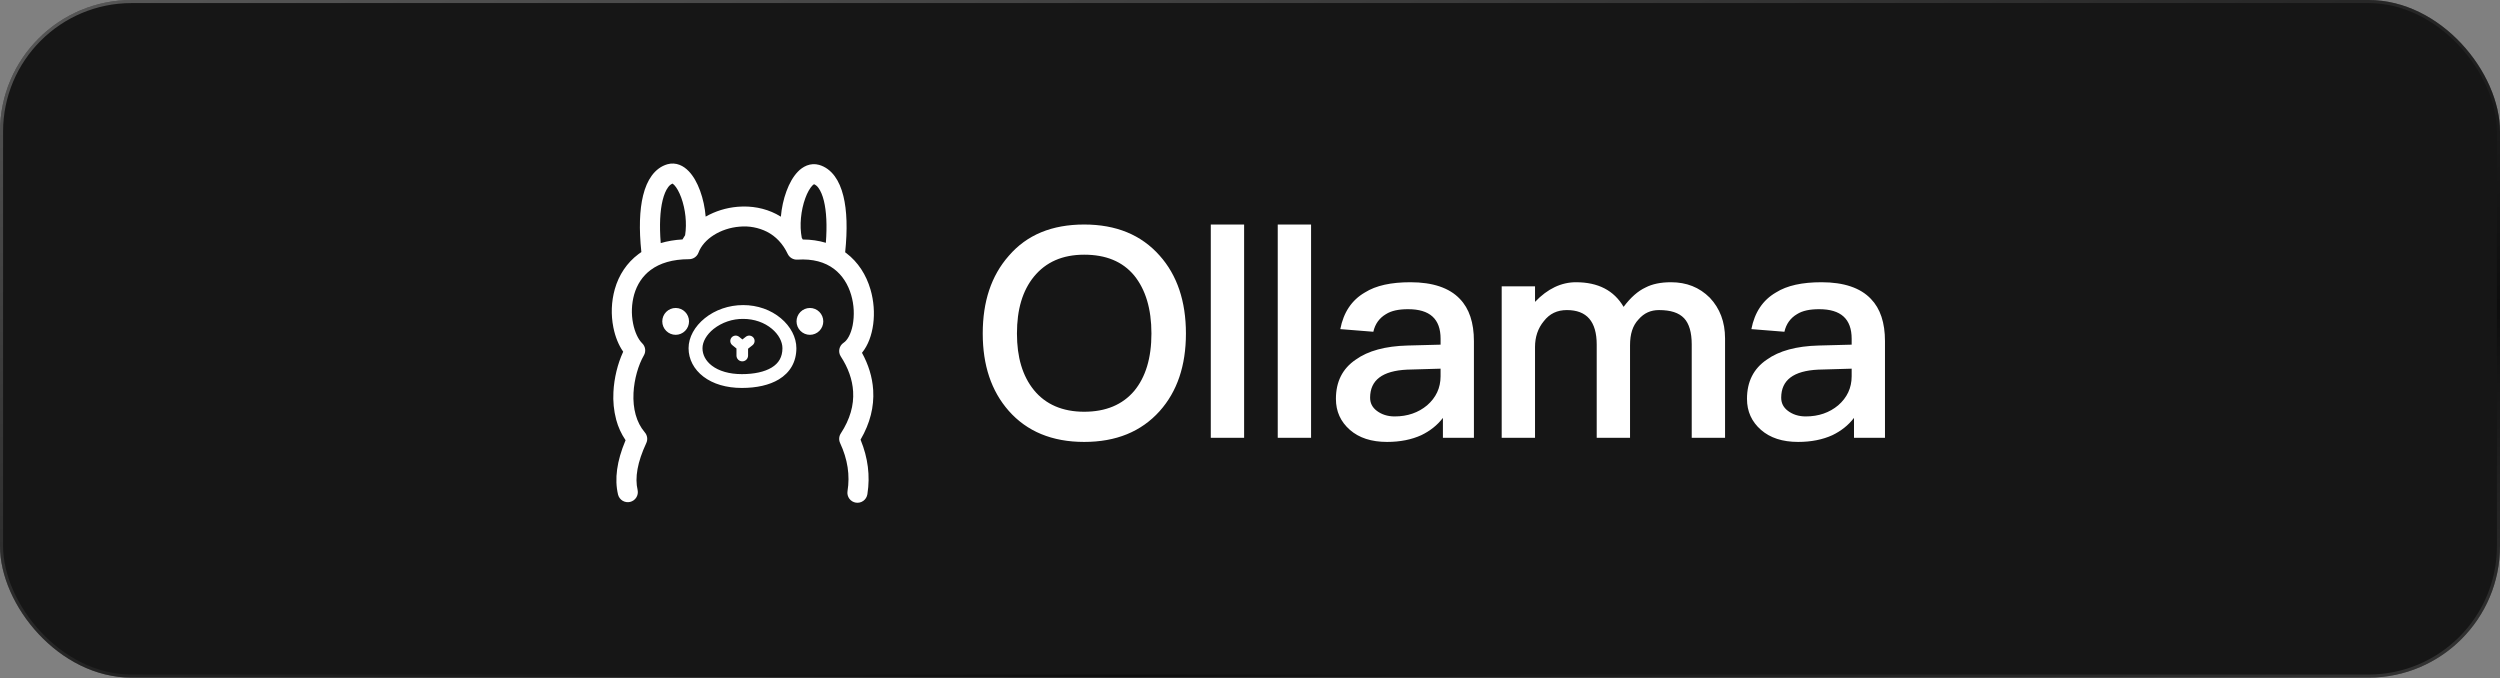 <?xml version="1.0" encoding="UTF-8"?> <svg xmlns="http://www.w3.org/2000/svg" width="608" height="165" viewBox="0 0 608 165" fill="none"><rect x="0" y="0" width="608" height="165" fill="#808080" stroke="none"/><rect width="608" height="164.8" rx="32" fill="#161616"></rect><rect x="0.375" y="0.375" width="607.25" height="164.05" rx="31.625" stroke="url(#paint0_linear_593_129)" stroke-opacity="0.4" stroke-width="0.75"></rect><path fill-rule="evenodd" clip-rule="evenodd" d="M263.675 54.602C255.853 54.602 249.738 57.095 245.328 62.226C241.064 67.072 239.002 73.346 239.002 81.11C239.002 88.806 241.064 95.077 245.331 99.923C249.735 104.911 255.853 107.476 263.675 107.476C271.424 107.476 277.539 104.983 282.02 99.994C286.287 95.219 288.418 88.949 288.418 81.11C288.418 73.272 286.287 66.93 282.02 62.155C277.539 57.095 271.424 54.602 263.673 54.602H263.675ZM263.675 61.941C268.936 61.941 272.989 63.58 275.834 67.001C278.607 70.422 280.029 75.125 280.029 81.11C280.029 87.096 278.607 91.727 275.834 95.077C272.989 98.426 268.936 100.137 263.673 100.137C258.412 100.137 254.288 98.355 251.446 94.863C248.67 91.442 247.322 86.881 247.322 81.11C247.322 75.268 248.67 70.707 251.446 67.284C254.359 63.723 258.414 61.941 263.675 61.941ZM294.464 54.602V106.479H302.569V54.602H294.464ZM310.746 54.602V106.479H318.852V54.602H310.746ZM343.025 68.64C338.333 68.64 334.637 69.422 331.935 71.133C328.736 72.986 326.743 75.979 325.96 80.042L333.997 80.682C334.423 78.757 335.488 77.332 337.053 76.407C338.404 75.553 340.183 75.196 342.457 75.196C347.718 75.196 350.351 77.549 350.351 82.392V83.82L342.314 84.031C336.911 84.174 332.718 85.314 329.73 87.452C326.46 89.66 324.895 92.867 324.895 97.001C324.895 100.065 326.032 102.558 328.305 104.554C330.513 106.479 333.498 107.476 337.339 107.476C340.538 107.476 343.311 106.905 345.656 105.837C347.718 104.84 349.497 103.484 350.917 101.633V106.479H358.457V82.963C358.457 78.475 357.32 75.053 355.044 72.701C352.482 69.993 348.429 68.64 343.025 68.64ZM350.348 89.66V91.513C350.348 94.363 349.212 96.716 347.078 98.569C344.947 100.351 342.314 101.276 339.187 101.276C337.41 101.276 335.988 100.777 334.851 99.923C333.712 99.066 333.212 97.998 333.212 96.716C333.212 92.449 336.197 90.178 342.227 89.895L350.348 89.66ZM383.273 68.64C379.72 68.64 376.375 70.208 373.319 73.415V69.637H365.211V106.479H373.317V84.388C373.317 81.964 374.028 79.828 375.45 78.118C376.872 76.267 378.72 75.41 381.068 75.41C385.901 75.41 388.32 78.186 388.32 83.817V106.479H396.425V83.96C396.425 81.253 397.065 79.186 398.487 77.689C399.838 76.122 401.474 75.41 403.465 75.41C406.307 75.41 408.3 76.05 409.58 77.404C410.788 78.689 411.428 80.825 411.428 83.749V106.479H419.533V82.321C419.533 78.26 418.254 74.982 415.838 72.418C413.276 69.853 410.148 68.64 406.378 68.64C403.891 68.64 401.831 69.068 400.192 69.922C398.344 70.779 396.568 72.346 394.86 74.628C392.515 70.636 388.676 68.64 383.273 68.64ZM443.001 68.64C438.309 68.64 434.61 69.422 431.908 71.133C428.71 72.986 426.719 75.979 425.934 80.042L433.971 80.682C434.396 78.757 435.464 77.332 437.027 76.407C438.378 75.553 440.157 75.196 442.43 75.196C447.691 75.196 450.324 77.549 450.324 82.392V83.82L442.288 84.031C436.887 84.174 432.691 85.314 429.704 87.452C426.433 89.66 424.868 92.867 424.868 97.001C424.868 100.065 426.005 102.558 428.281 104.554C430.486 106.479 433.474 107.476 437.312 107.476C440.511 107.476 443.287 106.905 445.632 105.837C447.694 104.84 449.47 103.484 450.893 101.633V106.479H458.427V82.963C458.427 78.475 457.29 75.053 455.014 72.701C452.455 69.993 448.405 68.64 443.001 68.64ZM450.324 89.66V91.513C450.324 94.363 449.188 96.716 447.054 98.569C444.921 100.351 442.29 101.276 439.16 101.276C437.384 101.276 435.961 100.777 434.824 99.923C433.688 99.066 433.188 97.998 433.188 96.716C433.188 92.449 436.17 90.178 442.203 89.895L450.324 89.66Z" fill="white"></path><path fill-rule="evenodd" clip-rule="evenodd" d="M165.303 40.108C166.113 40.427 166.844 40.952 167.508 41.646C168.614 42.793 169.548 44.436 170.26 46.382C170.976 48.34 171.441 50.507 171.618 52.682C173.979 51.346 176.599 50.533 179.301 50.297L179.493 50.282C182.755 50.02 185.98 50.608 188.793 52.06C189.171 52.258 189.543 52.472 189.906 52.697C190.094 50.563 190.551 48.445 191.256 46.532C191.969 44.582 192.903 42.943 194.005 41.792C194.621 41.126 195.375 40.601 196.214 40.255C197.178 39.88 198.201 39.812 199.199 40.097C200.703 40.525 201.993 41.477 203.009 42.861C203.939 44.125 204.636 45.745 205.113 47.687C205.975 51.19 206.125 55.798 205.544 61.356L205.743 61.506L205.84 61.577C208.679 63.737 210.655 66.816 211.701 70.39C213.333 75.966 212.511 82.221 209.699 85.72L209.631 85.798L209.639 85.81C211.203 88.667 212.151 91.686 212.354 94.81L212.361 94.922C212.601 98.916 211.611 102.936 209.309 106.885L209.283 106.922L209.32 107.012C211.09 111.351 211.645 115.72 210.963 120.085L210.94 120.231C210.834 120.868 210.48 121.438 209.955 121.815C209.43 122.192 208.777 122.345 208.139 122.241C207.823 122.192 207.52 122.08 207.247 121.914C206.974 121.747 206.737 121.528 206.549 121.27C206.361 121.011 206.226 120.718 206.151 120.407C206.076 120.097 206.064 119.774 206.114 119.458C206.74 115.585 206.151 111.7 204.314 107.747C204.142 107.38 204.066 106.975 204.092 106.571C204.119 106.167 204.246 105.775 204.464 105.433L204.479 105.411C206.744 101.946 207.681 98.548 207.479 95.211C207.306 92.29 206.26 89.421 204.479 86.687C204.132 86.156 204.009 85.509 204.135 84.888C204.262 84.266 204.627 83.719 205.154 83.365L205.188 83.342C206.099 82.746 206.939 81.223 207.363 79.142C207.83 76.681 207.708 74.144 207.006 71.74C206.238 69.115 204.831 66.925 202.863 65.428C200.631 63.726 197.676 62.905 193.938 63.141C193.449 63.173 192.961 63.057 192.539 62.809C192.116 62.561 191.778 62.192 191.568 61.75C190.39 59.256 188.673 57.471 186.531 56.365C184.476 55.339 182.174 54.907 179.886 55.12C175.218 55.491 171.1 58.123 169.874 61.442C169.7 61.909 169.388 62.312 168.979 62.597C168.571 62.882 168.085 63.035 167.586 63.036C163.585 63.043 160.488 63.981 158.223 65.672C156.265 67.135 154.93 69.178 154.225 71.627C153.587 73.932 153.5 76.355 153.97 78.7C154.39 80.792 155.211 82.525 156.153 83.458L156.183 83.485C156.978 84.261 157.146 85.472 156.591 86.428C155.241 88.761 154.233 92.237 154.068 95.578C153.88 99.396 154.765 102.711 156.764 105.088L156.824 105.16C157.125 105.511 157.319 105.942 157.383 106.401C157.446 106.86 157.375 107.327 157.18 107.747C155.02 112.382 154.356 116.192 155.073 119.192C155.201 119.816 155.082 120.465 154.739 121.002C154.396 121.539 153.857 121.921 153.237 122.067C152.617 122.212 151.964 122.11 151.418 121.782C150.873 121.454 150.476 120.925 150.314 120.31C149.403 116.492 150.021 112.12 152.088 107.192L152.14 107.061L152.11 107.016C151.095 105.516 150.337 103.857 149.868 102.107L149.849 102.036C149.28 99.853 149.056 97.594 149.185 95.342C149.35 91.93 150.228 88.435 151.518 85.63L151.563 85.532L151.555 85.525C150.456 83.957 149.643 81.951 149.193 79.731L149.174 79.641C148.554 76.544 148.673 73.345 149.523 70.303C150.505 66.872 152.436 63.925 155.283 61.795C155.508 61.626 155.744 61.457 155.98 61.3C155.384 55.701 155.534 51.062 156.4 47.537C156.876 45.595 157.578 43.975 158.508 42.711C159.52 41.331 160.81 40.378 162.314 39.947C163.311 39.662 164.339 39.726 165.303 40.105V40.108ZM180.738 74.196C184.248 74.196 187.488 75.37 189.91 77.402C192.273 79.378 193.679 82.033 193.679 84.677C193.679 88.007 192.156 90.602 189.43 92.26C187.105 93.666 183.989 94.348 180.419 94.348C176.635 94.348 173.403 93.377 171.07 91.596C168.756 89.833 167.459 87.358 167.459 84.677C167.459 82.026 168.951 79.363 171.419 77.38C173.924 75.366 177.231 74.196 180.738 74.196ZM180.738 77.556C178.136 77.533 175.603 78.392 173.553 79.993C171.824 81.381 170.845 83.125 170.845 84.681C170.845 86.286 171.633 87.79 173.133 88.933C174.839 90.235 177.348 90.988 180.419 90.988C183.415 90.988 185.943 90.437 187.664 89.391C189.4 88.341 190.289 86.818 190.289 84.677C190.289 83.091 189.366 81.34 187.728 79.967C185.913 78.448 183.453 77.556 180.738 77.556ZM183.22 82.093L183.235 82.108C183.685 82.675 183.591 83.496 183.025 83.946L181.93 84.808V86.481C181.928 86.853 181.779 87.21 181.514 87.472C181.25 87.734 180.892 87.881 180.52 87.88C180.148 87.881 179.79 87.734 179.526 87.472C179.262 87.21 179.112 86.853 179.11 86.481V84.756L178.094 83.938C177.96 83.831 177.848 83.698 177.766 83.547C177.683 83.397 177.632 83.231 177.614 83.06C177.595 82.889 177.611 82.717 177.66 82.552C177.709 82.387 177.79 82.234 177.899 82.101C178.12 81.831 178.439 81.66 178.786 81.624C179.133 81.588 179.48 81.691 179.751 81.91L180.558 82.555L181.383 81.902C181.653 81.688 181.997 81.588 182.34 81.624C182.683 81.66 182.999 81.828 183.22 82.093ZM164.32 74.897C166.113 74.897 167.571 76.36 167.571 78.163C167.572 79.028 167.23 79.858 166.62 80.47C166.009 81.082 165.181 81.428 164.316 81.43C163.453 81.427 162.626 81.082 162.017 80.47C161.407 79.859 161.065 79.03 161.065 78.167C161.063 77.302 161.404 76.472 162.014 75.859C162.624 75.246 163.455 74.9 164.32 74.897ZM196.968 74.897C198.768 74.897 200.223 76.36 200.223 78.163C200.224 79.028 199.881 79.858 199.271 80.47C198.661 81.082 197.832 81.428 196.968 81.43C196.104 81.427 195.277 81.082 194.668 80.47C194.058 79.859 193.716 79.03 193.716 78.167C193.714 77.302 194.056 76.472 194.665 75.859C195.275 75.246 196.103 74.9 196.968 74.897ZM163.559 44.646L163.548 44.653C163.113 44.842 162.742 45.152 162.479 45.546L162.46 45.568C161.943 46.277 161.493 47.32 161.155 48.688C160.518 51.283 160.345 54.805 160.69 59.121C162.303 58.641 164.061 58.341 165.955 58.232L165.993 58.228L166.064 58.101C166.236 57.793 166.42 57.497 166.619 57.205C167.08 54.313 166.701 50.86 165.67 48.04C165.168 46.675 164.556 45.602 163.971 44.991C163.851 44.864 163.716 44.751 163.57 44.653L163.559 44.646ZM197.961 44.796L197.954 44.8C197.808 44.897 197.673 45.01 197.553 45.137C196.968 45.748 196.353 46.825 195.854 48.19C194.766 51.167 194.403 54.85 194.991 57.835L195.209 58.198L195.239 58.251H195.351C197.212 58.251 199.064 58.519 200.849 59.046C201.171 54.831 200.991 51.385 200.369 48.838C200.031 47.47 199.581 46.427 199.06 45.718L199.045 45.696C198.782 45.301 198.411 44.989 197.976 44.8H197.961V44.796Z" fill="white"></path><defs><linearGradient id="paint0_linear_593_129" x1="0" y1="0" x2="83.225" y2="307.042" gradientUnits="userSpaceOnUse"><stop stop-color="#BBBBBB"></stop><stop offset="0.725"></stop><stop offset="1" stop-color="#666666"></stop></linearGradient></defs></svg> 